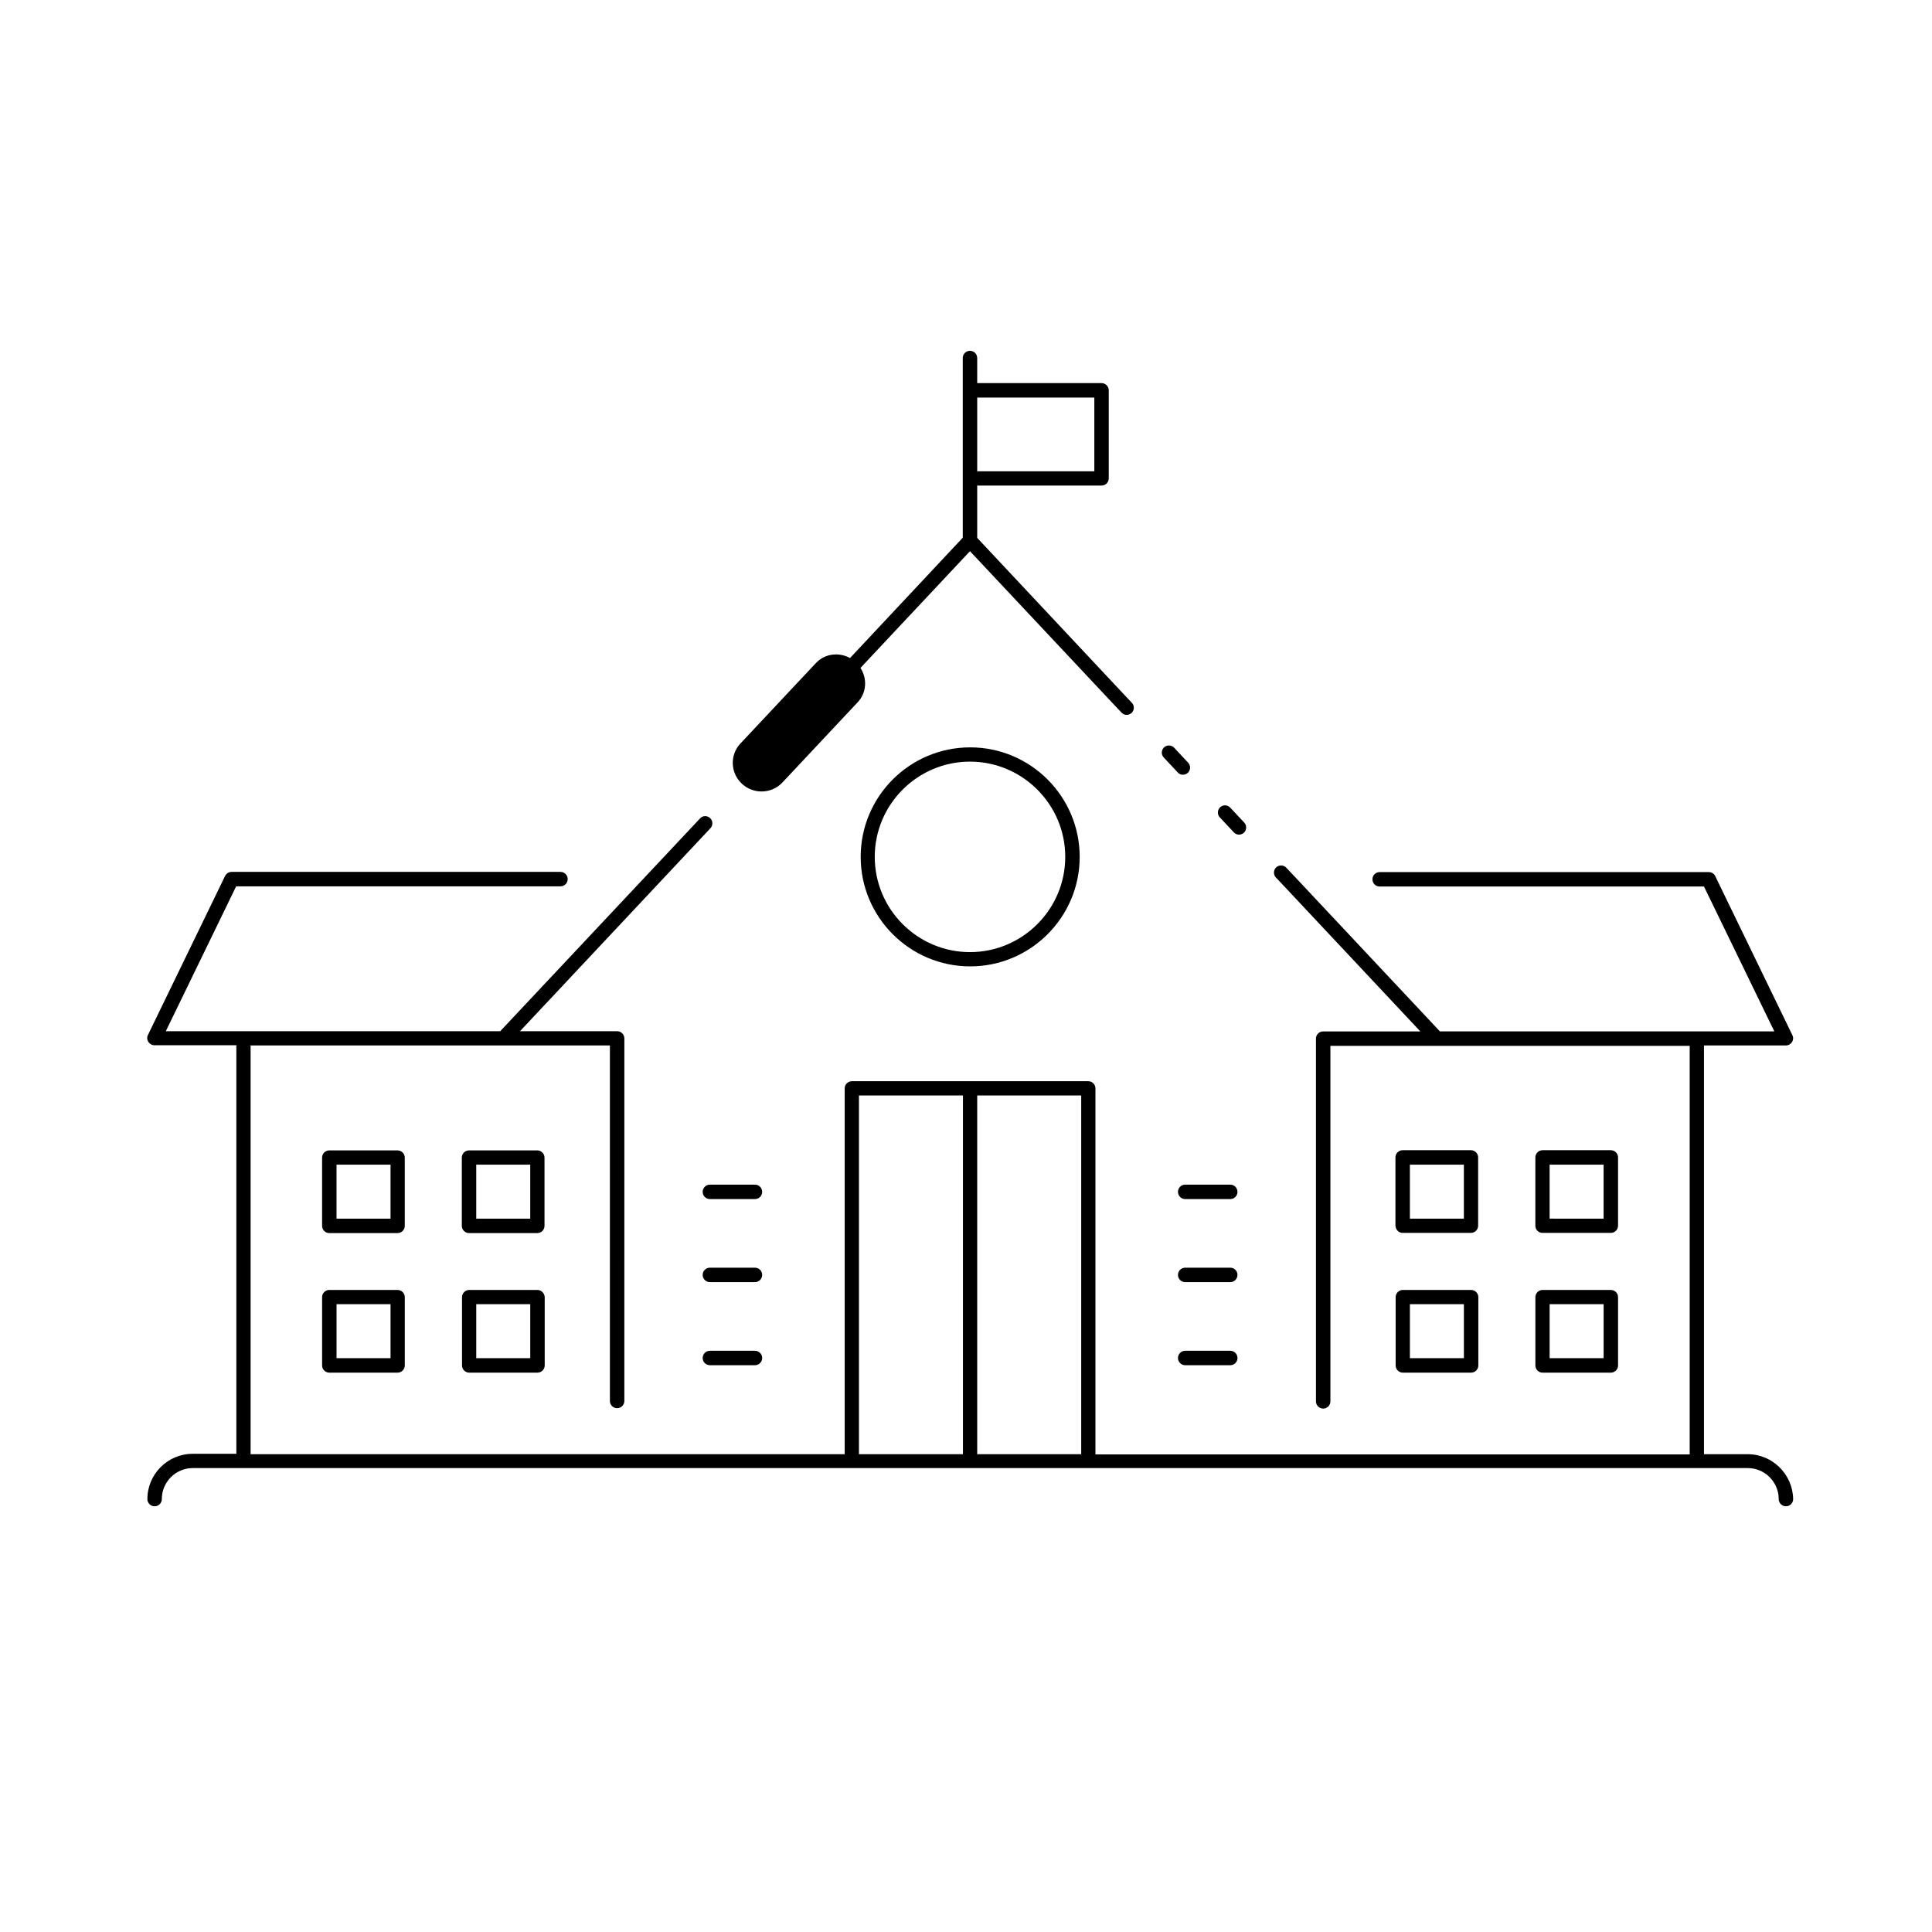 <?xml version="1.0" encoding="UTF-8"?>
<!-- Uploaded to: ICON Repo, www.svgrepo.com, Generator: ICON Repo Mixer Tools -->
<svg fill="#000000" width="800px" height="800px" version="1.1" viewBox="144 144 512 512" xmlns="http://www.w3.org/2000/svg">
 <g>
  <path d="m372.09 371.08c0 15.973 13 29.02 29.02 29.02 15.973 0 29.02-13 29.02-29.02 0-15.973-13-29.02-29.02-29.02s-29.02 13-29.02 29.02zm54.211 0c0 13.906-11.336 25.242-25.242 25.242s-25.242-11.336-25.242-25.242 11.336-25.242 25.242-25.242c13.906 0.004 25.242 11.34 25.242 25.242z"/>
  <path d="m456.12 348.71c0.352 0.402 0.855 0.605 1.359 0.605 0.453 0 0.906-0.152 1.309-0.504 0.754-0.707 0.805-1.914 0.102-2.672l-3.727-3.981c-0.707-0.754-1.914-0.805-2.672-0.102-0.754 0.707-0.805 1.914-0.102 2.672z"/>
  <path d="m470.98 364.58c0.352 0.402 0.855 0.605 1.359 0.605 0.453 0 0.906-0.152 1.309-0.504 0.754-0.707 0.805-1.914 0.102-2.672l-3.727-3.981c-0.707-0.754-1.914-0.805-2.672-0.102-0.754 0.707-0.805 1.914-0.102 2.672z"/>
  <path d="m344.07 457.94h-11.941c-1.059 0-1.914 0.855-1.914 1.914 0 1.059 0.855 1.914 1.914 1.914h11.941c1.059 0 1.914-0.855 1.914-1.914 0-1.059-0.855-1.914-1.914-1.914z"/>
  <path d="m344.07 479.95h-11.941c-1.059 0-1.914 0.855-1.914 1.914 0 1.059 0.855 1.914 1.914 1.914h11.941c1.059 0 1.914-0.855 1.914-1.914 0-1.059-0.855-1.914-1.914-1.914z"/>
  <path d="m344.07 501.97h-11.941c-1.059 0-1.914 0.855-1.914 1.914 0 1.059 0.855 1.914 1.914 1.914h11.941c1.059 0 1.914-0.855 1.914-1.914 0-1.059-0.855-1.914-1.914-1.914z"/>
  <path d="m470.03 457.94h-11.941c-1.059 0-1.914 0.855-1.914 1.914 0 1.059 0.855 1.914 1.914 1.914h11.941c1.059 0 1.914-0.855 1.914-1.914 0-1.059-0.855-1.914-1.914-1.914z"/>
  <path d="m470.03 479.95h-11.941c-1.059 0-1.914 0.855-1.914 1.914 0 1.059 0.855 1.914 1.914 1.914h11.941c1.059 0 1.914-0.855 1.914-1.914 0-1.059-0.855-1.914-1.914-1.914z"/>
  <path d="m470.03 501.97h-11.941c-1.059 0-1.914 0.855-1.914 1.914 0 1.059 0.855 1.914 1.914 1.914h11.941c1.059 0 1.914-0.855 1.914-1.914 0-1.059-0.855-1.914-1.914-1.914z"/>
  <path d="m552.8 470.73h18.086c1.059 0 1.914-0.855 1.914-1.914v-18.086c0-1.059-0.855-1.914-1.914-1.914h-18.086c-1.059 0-1.914 0.855-1.914 1.914v18.086c0 1.105 0.855 1.914 1.914 1.914zm1.863-18.086h14.309v14.309l-14.309-0.004z"/>
  <path d="m515.72 470.73h18.086c1.059 0 1.914-0.855 1.914-1.914v-18.086c0-1.059-0.855-1.914-1.914-1.914h-18.086c-1.059 0-1.914 0.855-1.914 1.914v18.086c0.051 1.105 0.906 1.914 1.914 1.914zm1.914-18.086h14.309v14.309h-14.309z"/>
  <path d="m550.89 505.85c0 1.059 0.855 1.914 1.914 1.914h18.086c1.059 0 1.914-0.855 1.914-1.914v-18.086c0-1.059-0.855-1.914-1.914-1.914h-18.086c-1.059 0-1.914 0.855-1.914 1.914zm3.777-16.223h14.309v14.309h-14.309z"/>
  <path d="m513.86 505.85c0 1.059 0.855 1.914 1.914 1.914h18.086c1.059 0 1.914-0.855 1.914-1.914v-18.086c0-1.059-0.855-1.914-1.914-1.914h-18.086c-1.059 0-1.914 0.855-1.914 1.914zm3.777-16.223h14.309v14.309h-14.309z"/>
  <path d="m251.27 450.78c0-1.059-0.855-1.914-1.914-1.914h-18.086c-1.059 0-1.914 0.855-1.914 1.914v18.086c0 1.059 0.855 1.914 1.914 1.914h18.086c1.059 0 1.914-0.855 1.914-1.914zm-3.777 16.172h-14.309v-14.309h14.309z"/>
  <path d="m288.3 450.78c0-1.059-0.855-1.914-1.914-1.914h-18.086c-1.059 0-1.914 0.855-1.914 1.914v18.086c0 1.059 0.855 1.914 1.914 1.914h18.086c1.059 0 1.914-0.855 1.914-1.914zm-3.781 16.172h-14.309v-14.309h14.309z"/>
  <path d="m249.36 485.85h-18.086c-1.059 0-1.914 0.855-1.914 1.914v18.086c0 1.059 0.855 1.914 1.914 1.914h18.086c1.059 0 1.914-0.855 1.914-1.914v-18.086c0-1.059-0.855-1.914-1.914-1.914zm-1.863 18.086h-14.309v-14.309h14.309z"/>
  <path d="m286.44 485.85h-18.086c-1.059 0-1.914 0.855-1.914 1.914v18.086c0 1.059 0.855 1.914 1.914 1.914h18.086c1.059 0 1.914-0.855 1.914-1.914v-18.086c-0.051-1.059-0.906-1.914-1.914-1.914zm-1.918 18.086h-14.309v-14.309h14.309z"/>
  <path d="m607.16 529.38h-11.586v-108.32h21.715c0.656 0 1.258-0.352 1.613-0.906 0.352-0.555 0.402-1.258 0.102-1.812l-20.453-42.168c-0.301-0.656-0.957-1.059-1.715-1.059l-87.211-0.004c-1.059 0-1.914 0.855-1.914 1.914 0 1.059 0.855 1.914 1.914 1.914h85.949l18.641 38.391h-88.621l-38.996-41.562-1.715-1.812c-0.707-0.754-1.914-0.805-2.672-0.102-0.754 0.707-0.805 1.914-0.102 2.672l1.715 1.812 36.578 38.996h-25.746c-1.059 0-1.914 0.855-1.914 1.914v96.125c0 1.059 0.855 1.914 1.914 1.914s1.914-0.855 1.914-1.914v-94.211h95.219v108.27h-79.602l-77.883-0.004v-96.98c0-1.059-0.855-1.914-1.914-1.914h-62.625c-1.059 0-1.914 0.855-1.914 1.914v96.934l-77.84-0.004h-79.602v-108.32h95.219v94.211c0 1.059 0.855 1.914 1.914 1.914s1.914-0.855 1.914-1.914l0.004-96.074c0-1.059-0.855-1.914-1.914-1.914h-25.746l50.48-53.809c0.707-0.754 0.656-1.965-0.102-2.672-0.754-0.707-1.965-0.707-2.672 0.102l-52.945 56.375h-88.621l18.641-38.391h85.949c1.059 0 1.914-0.855 1.914-1.914s-0.855-1.914-1.914-1.914h-87.16c-0.707 0-1.359 0.402-1.715 1.059l-20.453 42.168c-0.301 0.605-0.25 1.258 0.102 1.812 0.352 0.555 0.957 0.906 1.613 0.906h21.715v108.27h-11.586c-6.602 0-11.992 5.391-11.992 11.992 0 1.059 0.855 1.914 1.914 1.914s1.914-0.855 1.914-1.914c0-4.535 3.68-8.211 8.211-8.211h412.07c4.535 0 8.211 3.68 8.211 8.211 0 1.059 0.855 1.914 1.914 1.914 1.059 0 1.914-0.855 1.914-1.914-0.102-6.5-5.441-11.891-12.043-11.891zm-207.97 0h-27.559v-95.066h27.559zm31.34 0h-27.559v-95.066h27.559z"/>
  <path d="m345.84 353.75c2.016 0 4.031-0.805 5.492-2.367l19.949-21.262c2.418-2.57 2.57-6.297 0.754-9.117l29.02-30.934 38.441 40.961 1.715 1.812c0.352 0.402 0.855 0.605 1.359 0.605 0.453 0 0.906-0.152 1.309-0.504 0.754-0.707 0.805-1.914 0.102-2.672l-1.715-1.812-39.297-41.918v-13.855h32.949c1.059 0 1.914-0.855 1.914-1.914v-23.328c0-1.059-0.855-1.914-1.914-1.914h-32.949v-6.648c0-1.059-0.855-1.914-1.914-1.914-1.059 0-1.914 0.855-1.914 1.914v47.613l-29.875 31.891c-2.973-1.613-6.648-1.211-9.07 1.359l-19.949 21.262c-2.871 3.023-2.719 7.809 0.352 10.68 1.512 1.406 3.379 2.062 5.242 2.062zm57.133-104.39h31.035v19.547h-31.035z"/>
 </g>
</svg>